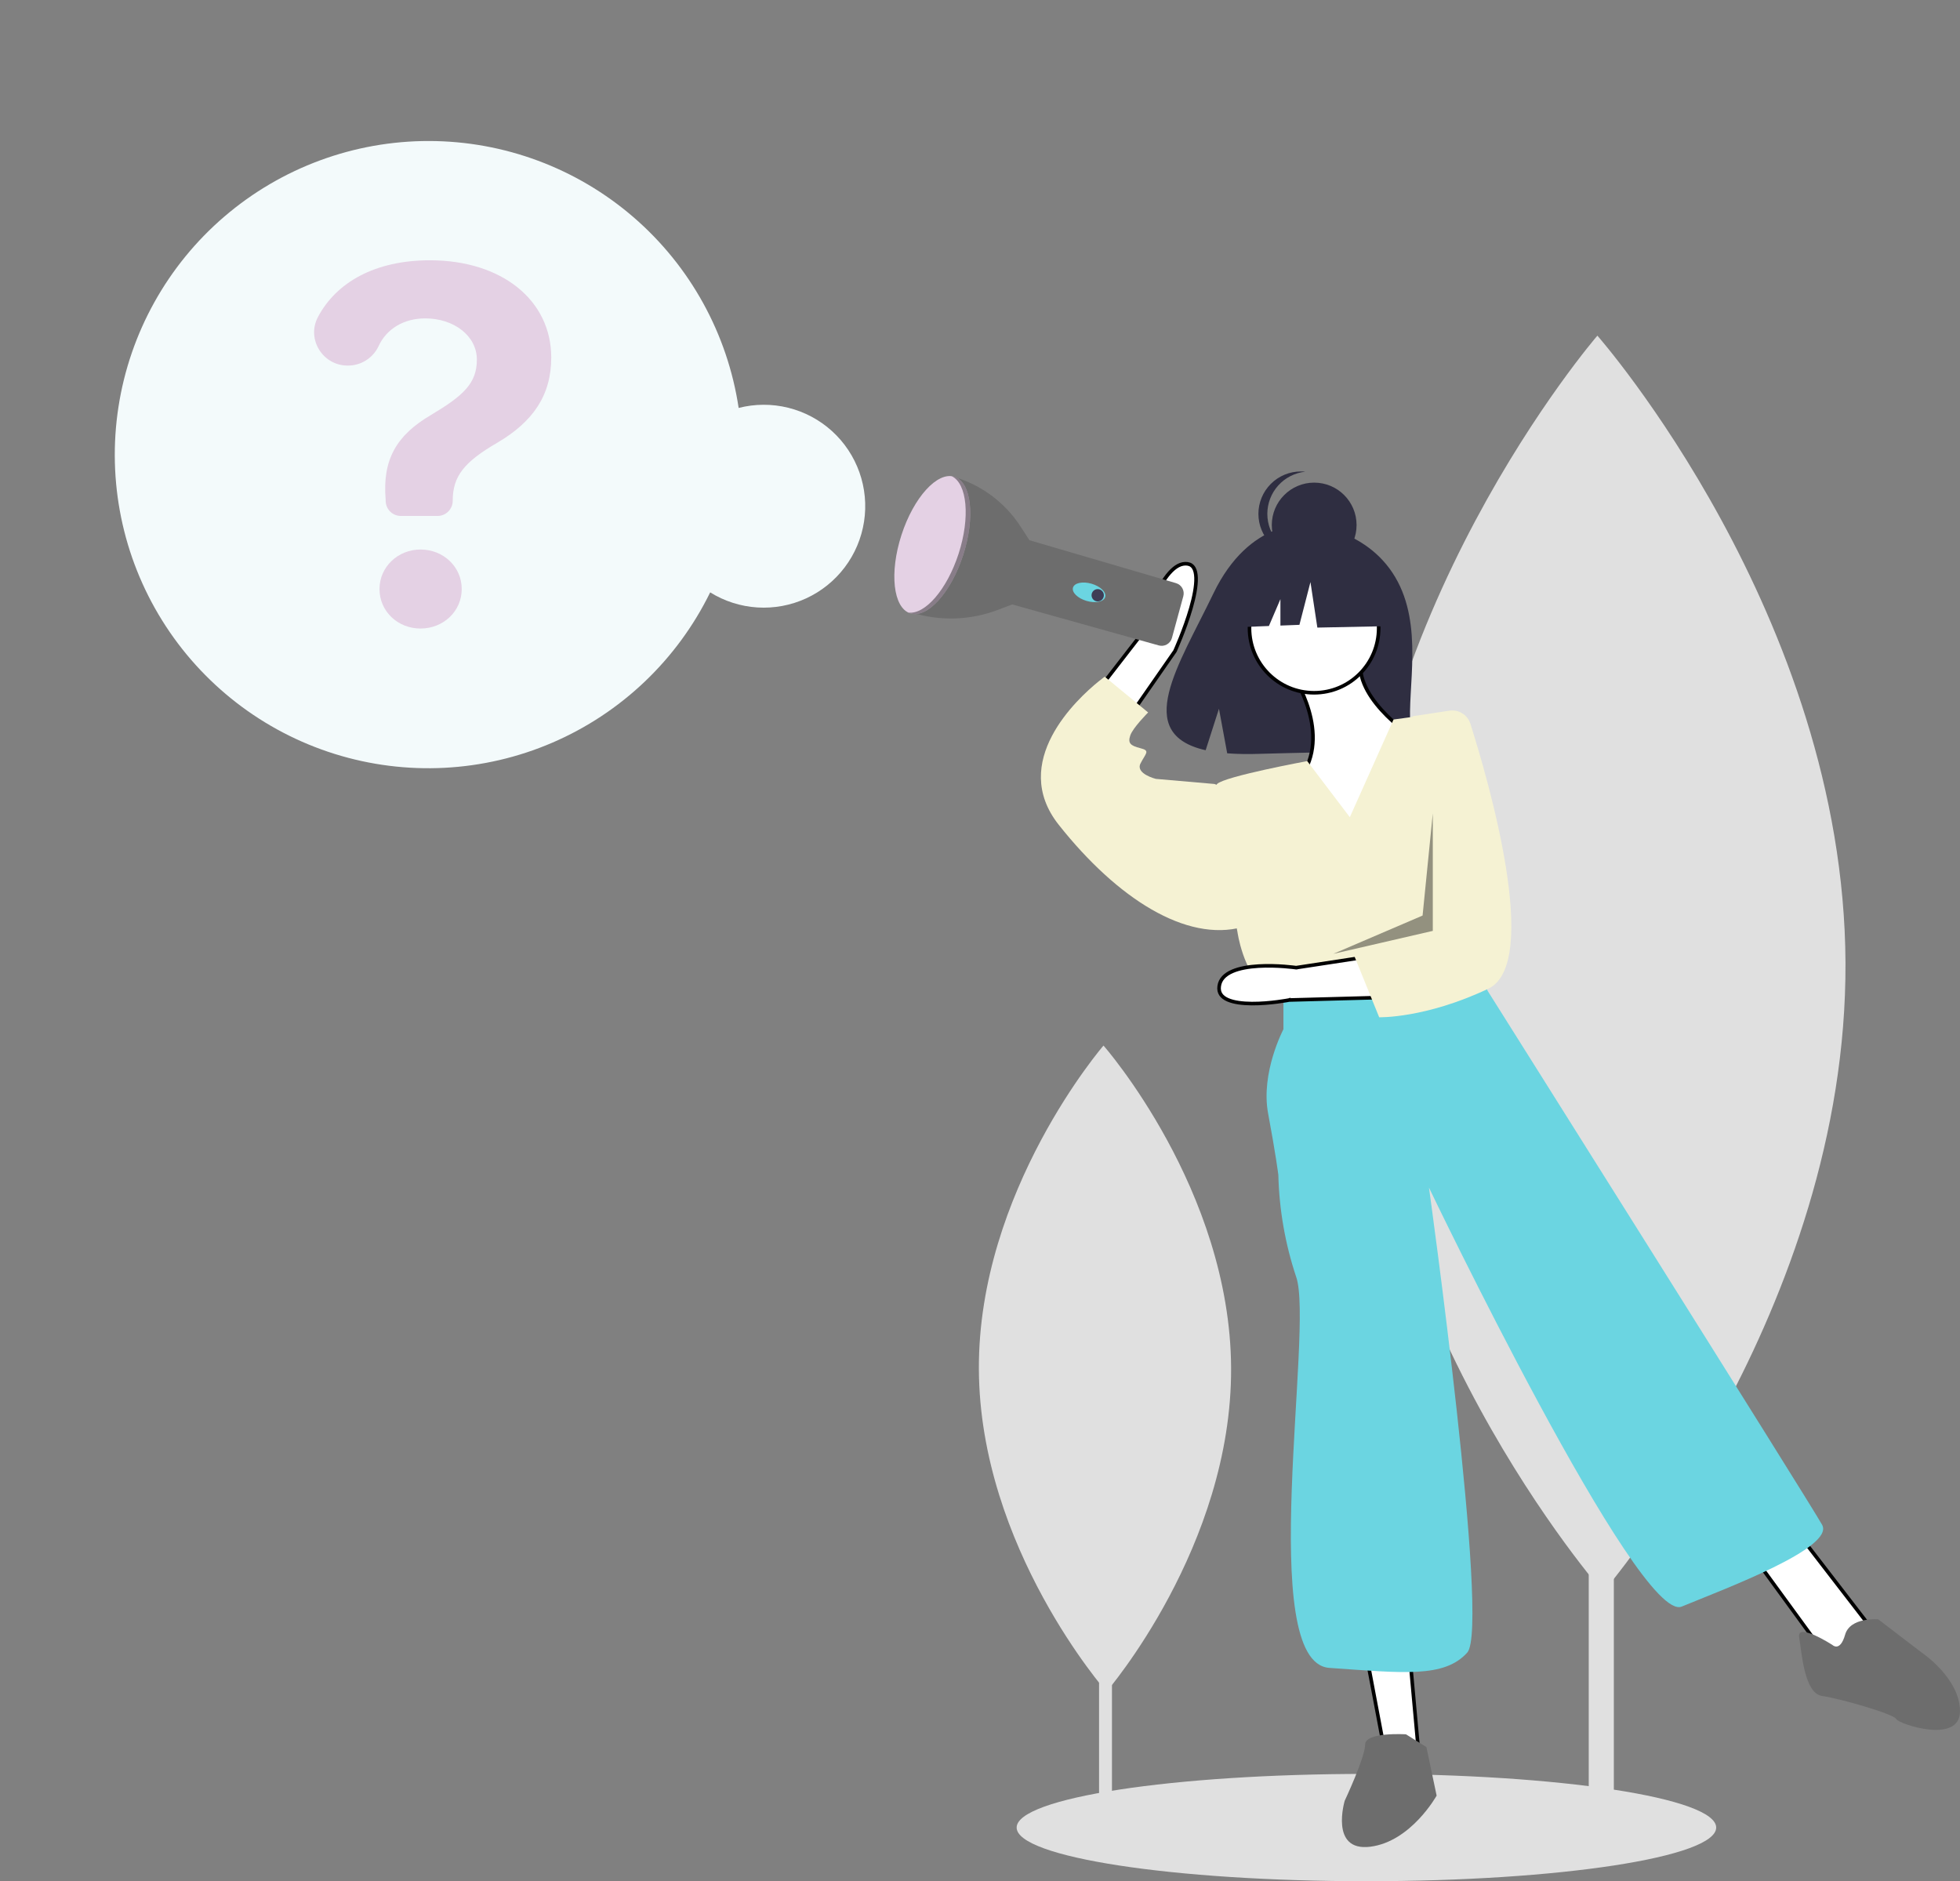 <svg width="1092" height="1048" viewBox="0 0 1092 1048" fill="none" xmlns="http://www.w3.org/2000/svg">
<rect x="0" y="0" width="1092" height="1048" fill="#808080" stroke="none"/>
<path d="M899.139 465.85H885.154V1018.53H899.139V465.85Z" fill="#E0E0E0"/>
<path d="M1028.2 536.283C1029.09 729.542 893.195 886.839 893.195 886.839C893.195 886.839 755.856 730.802 754.966 537.543C754.076 344.284 889.971 186.986 889.971 186.986C889.971 186.986 1027.31 343.024 1028.2 536.283Z" fill="#E0E0E0"/>
<path d="M619.523 725.895H612.331V1010.15H619.523V725.895Z" fill="#E0E0E0"/>
<path d="M685.901 762.12C686.359 861.518 616.465 942.419 616.465 942.419C616.465 942.419 545.829 862.166 545.371 762.768C544.914 663.37 614.807 582.469 614.807 582.469C614.807 582.469 685.443 662.722 685.901 762.12Z" fill="#E0E0E0"/>
<path d="M761.291 1048C868.914 1048 956.16 1034.62 956.16 1018.11C956.16 1001.61 868.914 988.227 761.291 988.227C653.668 988.227 566.422 1001.61 566.422 1018.11C566.422 1034.62 653.668 1048 761.291 1048Z" fill="#E0E0E0"/>
<path d="M777.363 321.566C760.854 293.654 728.19 292.353 728.19 292.353C728.19 292.353 696.362 288.281 675.944 330.79C656.913 370.413 630.648 408.669 671.716 417.944L679.134 394.843L683.728 419.664C689.575 420.085 695.441 420.185 701.299 419.964C745.279 418.544 787.164 420.38 785.815 404.59C784.022 383.598 793.249 348.422 777.363 321.566Z" fill="#2F2E41"/>
<path d="M786.344 410.061L755.878 476.569C755.642 476.419 755.365 476.24 755.052 476.036C753.923 475.296 752.32 474.211 750.436 472.832C746.664 470.073 741.779 466.153 737.298 461.494C732.809 456.827 728.777 451.47 726.644 445.844C724.523 440.248 724.288 434.419 727.327 428.677C733.921 416.214 731.689 402.36 727.918 391.761C726.027 386.445 723.733 381.9 721.912 378.684C721.001 377.075 720.208 375.796 719.64 374.918C719.599 374.854 719.559 374.793 719.521 374.733L758.945 364.215C755.17 375.591 762.015 386.983 769.616 395.433C773.666 399.936 778.023 403.71 781.362 406.356C783.033 407.68 784.453 408.724 785.456 409.439C785.805 409.686 786.103 409.895 786.344 410.061Z" fill="white" stroke="black" stroke-width="2"/>
<path d="M768.114 349.935C768.114 369.819 752.004 385.937 732.132 385.937C712.26 385.937 696.149 369.819 696.149 349.935C696.149 330.051 712.26 313.932 732.132 313.932C752.004 313.932 768.114 330.051 768.114 349.935Z" fill="white" stroke="black" stroke-width="2"/>
<path d="M624.517 406.025L605.572 392.5L635.842 353.425L635.967 353.263L636.019 353.064L635.619 352.96C636.019 353.064 636.019 353.064 636.019 353.064L636.019 353.063L636.02 353.058L636.026 353.037L636.049 352.95C636.07 352.873 636.101 352.758 636.142 352.607C636.224 352.305 636.347 351.862 636.51 351.297C636.836 350.167 637.319 348.552 637.948 346.621C639.208 342.756 641.047 337.634 643.371 332.586C645.7 327.526 648.489 322.601 651.628 319.088C654.785 315.554 658.115 313.641 661.561 314.104C663.224 314.328 664.34 315.13 665.094 316.39C665.877 317.699 666.296 319.555 666.371 321.876C666.521 326.514 665.288 332.593 663.531 338.708C661.781 344.8 659.538 350.836 657.73 355.356C656.826 357.614 656.033 359.49 655.465 360.8C655.182 361.455 654.955 361.969 654.799 362.318C654.721 362.493 654.661 362.626 654.621 362.715L654.596 362.769L624.517 406.025Z" fill="white" stroke="black" stroke-width="2"/>
<path d="M771.403 975.326L761.753 924.291L785.285 920.367L790.748 980.487L771.403 975.326Z" fill="white" stroke="black" stroke-width="2"/>
<path d="M1014.42 918.401L976.929 866.996L1003.48 856.37L1041.01 905.042L1029.02 925.039L1014.42 918.401Z" fill="white" stroke="black" stroke-width="2"/>
<path d="M752.046 455.249L728.318 423.998C728.318 423.998 682.348 432.479 678.081 436.748C673.813 441.018 689.46 519.292 689.46 519.292C689.46 519.292 692.305 540.64 705.106 552.025L717.908 560.564L823.166 539.217L827.124 492.357C828.565 475.29 826.427 458.109 820.847 441.916C815.266 425.723 806.367 410.874 794.718 398.323V398.323L776.403 400.828L752.046 455.249Z" fill="#F5F2D3"/>
<path d="M683.77 439.595L676.658 436.748L643.943 433.902C643.943 433.902 632.564 431.056 635.409 425.363C638.253 419.67 641.098 418.247 635.409 416.824C629.719 415.401 628.297 413.977 629.719 409.708C631.141 405.438 639.676 396.899 639.676 396.899L615.495 376.975C615.495 376.975 614.186 377.901 612.071 379.615C600.065 389.34 562.077 424.43 589.892 459.519C622.607 500.791 661.012 524.985 692.305 516.446L683.77 439.595Z" fill="#F5F2D3"/>
<path d="M715.063 553.448V573.373C715.063 573.373 702.261 597.566 706.529 620.337C710.796 643.108 712.218 654.493 712.218 654.493C712.682 673.859 716.039 693.047 722.175 711.42C732.132 739.884 699.417 926.319 740.666 929.165C781.916 932.012 804.674 934.858 817.476 920.626C830.278 906.394 796.14 661.609 796.14 661.609C796.14 661.609 912.777 904.971 936.958 895.009C961.139 885.047 1022.3 862.276 1015.19 849.468C1008.08 836.659 828.855 552.025 828.855 552.025L823.166 539.216L715.063 553.448Z" fill="#6BD5E1"/>
<path d="M783.339 966.168C783.339 966.168 760.58 964.745 760.58 971.86C760.58 978.976 749.201 1003.17 749.201 1003.17C749.201 1003.17 740.666 1031.63 763.425 1028.79C786.183 1025.94 800.407 1000.32 800.407 1000.32L794.718 973.284L783.339 966.168Z" fill="#6D6D6D"/>
<path d="M1020.88 916.357C1020.88 916.357 1000.97 903.548 1002.39 912.087C1003.81 920.626 1005.23 943.397 1015.19 944.82C1025.15 946.243 1055.02 954.782 1056.44 957.629C1057.86 960.475 1092 971.86 1092 953.359C1092 934.858 1070.66 920.626 1070.66 920.626L1046.48 902.125C1046.48 902.125 1030.84 900.702 1027.99 910.664C1025.15 920.626 1020.88 916.357 1020.88 916.357Z" fill="#6D6D6D"/>
<path d="M732.188 316.125C745.232 316.125 755.805 305.545 755.805 292.495C755.805 279.444 745.232 268.865 732.188 268.865C719.145 268.865 708.571 279.444 708.571 292.495C708.571 305.545 719.145 316.125 732.188 316.125Z" fill="#2F2E41"/>
<path d="M706.085 286.276C706.085 280.44 708.244 274.811 712.146 270.472C716.048 266.134 721.416 263.394 727.216 262.779C726.39 262.692 725.56 262.647 724.73 262.646C718.466 262.646 712.459 265.136 708.03 269.567C703.601 273.999 701.113 280.009 701.113 286.276C701.113 292.543 703.601 298.554 708.03 302.985C712.459 307.417 718.466 309.906 724.73 309.906C725.56 309.905 726.39 309.861 727.216 309.773C721.416 309.159 716.048 306.419 712.146 302.08C708.244 297.742 706.085 292.112 706.085 286.276V286.276Z" fill="#2F2E41"/>
<path d="M770.064 318.875L737.795 301.963L693.231 308.882L684.011 349.624L706.963 348.741L713.375 333.773V348.494L723.965 348.087L730.111 324.256L733.953 349.624L771.601 348.856L770.064 318.875Z" fill="#2F2E41"/>
<path d="M722.244 539.048L766.471 532.297L767.105 555.773L718.339 557.092L718.256 557.094L718.175 557.11L718.225 557.368C718.175 557.11 718.175 557.11 718.175 557.11L718.174 557.11L718.169 557.111L718.147 557.115L718.059 557.132C717.981 557.147 717.864 557.168 717.711 557.196C717.405 557.252 716.955 557.331 716.382 557.427C715.235 557.618 713.598 557.872 711.641 558.123C707.72 558.628 702.536 559.119 697.439 559.082C692.313 559.043 687.401 558.468 683.951 556.92C682.239 556.151 680.953 555.172 680.157 553.965C679.374 552.776 679.006 551.281 679.275 549.348C679.804 545.538 682.489 542.923 686.536 541.149C690.595 539.369 695.859 538.521 701.143 538.202C706.409 537.883 711.614 538.095 715.508 538.387C717.454 538.533 719.068 538.699 720.195 538.828C720.758 538.893 721.199 538.948 721.498 538.987C721.648 539.007 721.762 539.022 721.838 539.033L721.923 539.045L721.944 539.048L721.949 539.049L721.95 539.049C721.95 539.049 721.95 539.049 721.957 539L721.95 539.049L722.097 539.07L722.244 539.048Z" fill="white" stroke="black" stroke-width="2"/>
<path d="M807.507 395.91C810.009 395.531 812.563 396.058 814.711 397.396C816.858 398.734 818.458 400.795 819.222 403.208C828.965 433.926 858.979 536.721 829.158 550.823C794.034 567.434 768.401 566.704 768.401 566.704L754.682 532.906L767.171 521.179L780.505 435.397L786.895 399.034L807.507 395.91Z" fill="#F5F2D3"/>
<path opacity="0.4" d="M798.274 453.115L792.584 510.041L742.8 531.389L798.274 518.58V453.115Z" fill="black"/>
<path d="M529.789 265.182C545.824 269.433 559.697 279.516 568.695 293.459L573.348 300.669L573.582 300.967L655.206 324.864C656.703 325.302 657.967 326.31 658.728 327.672C659.489 329.033 659.686 330.639 659.276 332.144L652.939 355.391C652.732 356.148 652.378 356.857 651.897 357.477C651.415 358.097 650.816 358.615 650.134 359.003C649.452 359.39 648.7 359.638 647.921 359.734C647.142 359.829 646.352 359.769 645.597 359.558L563.952 336.725L563.95 336.727L555.75 339.829C540.651 345.541 524.089 346.104 508.637 341.431V341.431L529.789 265.182Z" fill="#6D6D6D"/>
<path d="M615.749 332.602C616.522 329.958 613.132 326.64 608.179 325.19C603.225 323.739 598.582 324.706 597.809 327.35C597.036 329.993 600.425 333.312 605.379 334.762C610.333 336.213 614.975 335.245 615.749 332.602Z" fill="#6BD5E1"/>
<path d="M611.579 335.04C613.472 335.04 615.006 333.505 615.006 331.611C615.006 329.717 613.472 328.182 611.579 328.182C609.687 328.182 608.152 329.717 608.152 331.611C608.152 333.505 609.687 335.04 611.579 335.04Z" fill="#3F3D56"/>
<path d="M536.612 309.215C543.419 288.213 541.242 268.691 531.749 265.611C522.257 262.531 509.044 277.061 502.237 298.063C495.431 319.065 497.608 338.588 507.101 341.667C516.593 344.747 529.806 330.218 536.612 309.215Z" fill="#E4D1E4"/>
<path opacity="0.4" d="M534.076 308.473C540.634 288.235 538.851 269.375 530.22 265.272C530.739 265.337 531.251 265.45 531.749 265.611C541.242 268.691 543.419 288.213 536.613 309.215C529.806 330.218 516.593 344.747 507.101 341.667C506.757 341.555 506.42 341.42 506.094 341.263C515.431 342.453 527.628 328.369 534.076 308.473Z" fill="black"/>
<path d="M395.669 330.005C377.294 367.539 346.076 397.253 307.676 413.76C269.277 430.266 226.238 432.471 186.365 419.976C146.492 407.48 112.425 381.111 90.341 345.65C68.258 310.189 59.621 267.985 65.997 226.69C72.372 185.396 93.338 147.746 125.092 120.568C156.845 93.389 197.285 78.483 239.077 78.552C280.868 78.62 321.245 93.659 352.884 120.941C384.523 148.223 405.33 185.941 411.532 227.256C420.588 224.938 430.077 224.901 439.149 227.149C448.22 229.396 456.592 233.857 463.515 240.133C470.437 246.41 475.694 254.305 478.814 263.112C481.935 271.919 482.822 281.363 481.396 290.599C479.97 299.835 476.276 308.575 470.644 316.035C465.011 323.496 457.617 329.444 449.123 333.349C440.629 337.253 431.3 338.991 421.972 338.408C412.643 337.824 403.606 334.937 395.669 330.005V330.005Z" fill="#F3FAFB"/>
<path d="M239.52 145C279.567 145 307.119 167.224 307.119 199.172C307.119 220.328 296.867 234.966 277.111 246.612C258.529 257.404 252.229 265.311 252.229 278.987C252.229 280.096 252.01 281.193 251.586 282.217C251.162 283.242 250.541 284.172 249.758 284.956C248.974 285.74 248.044 286.362 247.021 286.786C245.997 287.21 244.9 287.428 243.792 287.428H223.32C221.133 287.428 219.032 286.579 217.459 285.059C215.886 283.539 214.964 281.468 214.888 279.282L214.852 278.239C213.036 256.229 220.725 242.552 240.054 231.226C258.102 220.435 265.684 213.596 265.684 200.347C265.684 187.098 252.869 177.375 236.958 177.375C224.863 177.375 215.292 183.265 210.902 192.881C209.359 196.137 206.917 198.882 203.864 200.792C200.811 202.702 197.275 203.697 193.674 203.66V203.66C179.803 203.66 170.639 188.9 177.127 176.633C187.388 157.227 209.04 145 239.52 145ZM211.435 328.137C211.435 315.85 221.686 306.127 234.288 306.127C246.996 306.127 257.248 315.743 257.248 328.137C257.248 340.532 246.996 350.148 234.288 350.148C221.58 350.148 211.435 340.532 211.435 328.137V328.137Z" fill="#E4D1E4"/>
</svg>
